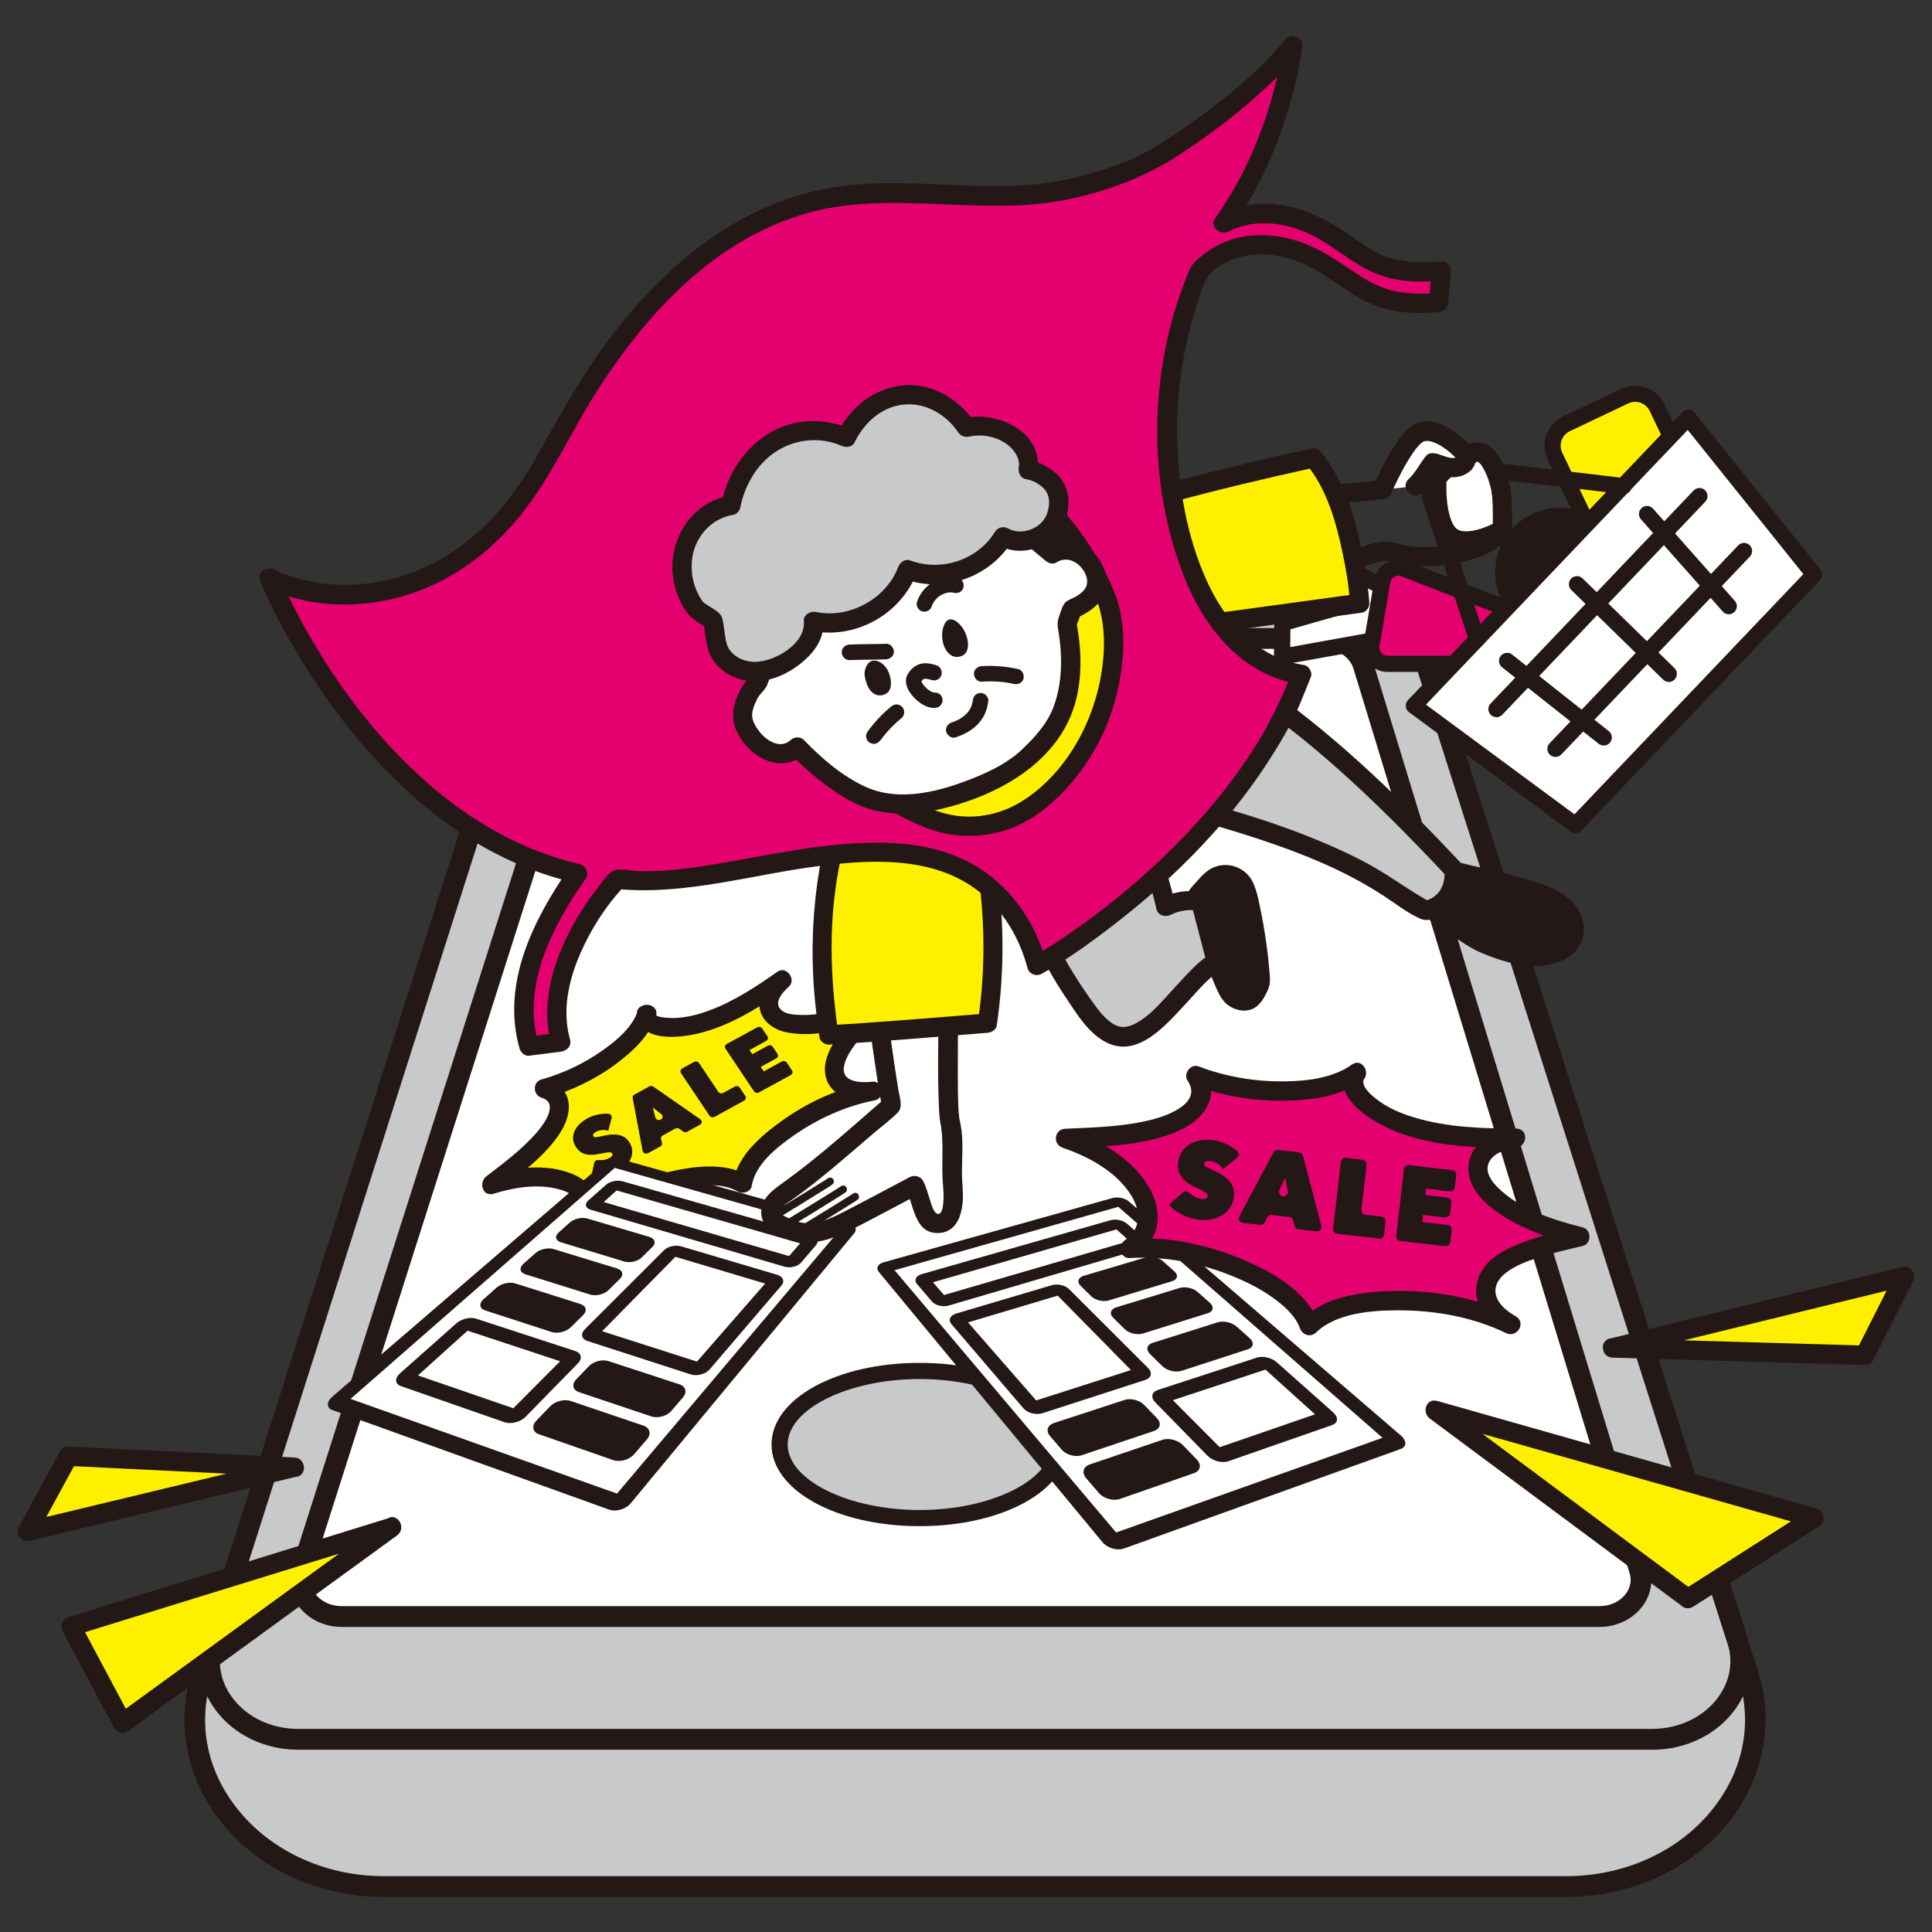 <?xml version="1.0" encoding="UTF-8"?>
<svg id="b" data-name="レイヤー 2" xmlns="http://www.w3.org/2000/svg" width="298.87" height="298.87" viewBox="0 0 298.87 298.87">
  <rect x="0" y="0" width="298.87" height="298.87" fill="#333333" stroke="none"/>
  <defs>
    <style>
      .d {
        fill: none;
      }

      .e {
        fill: #fff;
      }

      .f {
        fill: #fff000;
      }

      .g {
        fill: #e4006e;
      }

      .h {
        fill: #c8c9ca;
      }

      .i {
        fill: #231815;
      }
    </style>
  </defs>
  <g id="c" data-name="レイヤー 1">
    <g>
      <g>
        <g>
          <g>
            <path class="h" d="m242.26,291.84H59.39c-19.39,0-33.41-16.37-28.15-32.87l49.82-156.31c2.34-7.34,9.92-12.42,18.55-12.42h102.44c8.63,0,16.21,5.07,18.55,12.42l49.82,156.31c5.26,16.5-8.77,32.87-28.15,32.87Z"/>
            <path class="i" d="m242.26,293.45H59.39c-10.48,0-20.16-4.67-25.88-12.5-4.85-6.64-6.24-14.83-3.8-22.46l49.81-156.3c2.54-7.97,10.8-13.54,20.08-13.54h102.44c9.29,0,17.54,5.57,20.08,13.54l49.82,156.3c2.43,7.64,1.05,15.82-3.8,22.46-5.72,7.83-15.4,12.5-25.88,12.5ZM99.61,91.85c-7.9,0-14.9,4.65-17.02,11.3l-49.81,156.3c-2.15,6.75-.97,13.7,3.34,19.59,5.12,7,13.82,11.19,23.29,11.19h182.86c9.46,0,18.17-4.18,23.29-11.19,4.3-5.89,5.49-12.84,3.34-19.59l-49.82-156.3c-2.12-6.65-9.12-11.3-17.02-11.3h-102.44Z"/>
          </g>
          <g>
            <path class="e" d="m46.67,242.86l44.6-139.95c.78-2.45,3.31-4.14,6.18-4.14h107.24c2.9,0,5.45,1.72,6.2,4.2l42.73,139.95c1.1,3.61-1.97,7.16-6.2,7.16H52.86c-4.26,0-7.34-3.6-6.18-7.22Z"/>
            <path class="i" d="m247.43,251.68H52.86c-2.7,0-5.2-1.22-6.7-3.26-1.3-1.78-1.68-3.99-1.02-6.05h0l44.6-139.95c.99-3.1,4.16-5.26,7.71-5.26h107.24c3.6,0,6.78,2.19,7.74,5.34l42.73,139.95c.63,2.06.24,4.25-1.07,6.01-1.49,2.02-3.99,3.22-6.67,3.22Zm-199.23-8.34c-.35,1.09-.15,2.22.55,3.18.89,1.22,2.42,1.94,4.1,1.94h194.58c1.67,0,3.2-.72,4.09-1.92.7-.95.91-2.07.58-3.16l-42.73-139.95c-.55-1.8-2.47-3.06-4.67-3.06h-107.24c-2.17,0-4.09,1.24-4.65,3.02l-44.6,139.95Z"/>
          </g>
          <path class="i" d="m255.56,270.67H46.12c-5.19,0-9.99-2.33-12.83-6.22-2.43-3.34-3.12-7.46-1.88-11.31l.16-.5c.27-.84,1.17-1.31,2.02-1.04.84.27,1.31,1.18,1.04,2.02l-.16.5c-.93,2.9-.43,5.89,1.42,8.43,2.24,3.07,6.06,4.9,10.23,4.9h209.45c4.17,0,7.99-1.83,10.23-4.9,1.85-2.54,2.35-5.53,1.42-8.43l-2.96-9.18c-.27-.84.19-1.75,1.04-2.02.85-.27,1.75.19,2.02,1.04l2.96,9.18c1.24,3.84.55,7.97-1.88,11.31-2.84,3.9-7.63,6.23-12.83,6.23Z"/>
        </g>
        <g>
          <g>
            <polygon class="e" points="202.71 89.79 204.71 85.94 217.13 92.55 215.94 98.43 198.32 101.6 198.37 96.41 208.25 93.6 202.71 89.79"/>
            <path class="i" d="m198.32,102.85c-.29,0-.58-.1-.81-.3-.28-.24-.45-.6-.44-.97l.06-5.19c0-.55.38-1.04.91-1.19l7.32-2.08-3.35-2.3c-.52-.36-.69-1.05-.4-1.61l2-3.85c.15-.3.42-.52.74-.62.32-.1.66-.07.96.09l12.42,6.6c.49.26.75.81.64,1.35l-1.19,5.88c-.1.5-.5.89-1,.98l-17.63,3.17c-.07.01-.15.02-.22.02Zm1.3-5.5l-.03,2.75,15.3-2.76.84-4.13-10.49-5.57-.91,1.75,4.63,3.18c.4.27.6.75.53,1.23s-.43.87-.89,1l-8.98,2.55Z"/>
          </g>
          <g>
            <rect class="f" x="243.89" y="62.1" width="17.5" height="27.04" rx="3.75" ry="3.75" transform="translate(-8 115.76) rotate(-25.42)"/>
            <path class="i" d="m252.33,91.59c-1.87,0-3.67-1.05-4.53-2.85l-8.39-17.64c-1.18-2.49-.12-5.48,2.37-6.66h0l9.03-4.29c2.49-1.18,5.48-.12,6.66,2.37l8.39,17.64c.57,1.21.64,2.57.19,3.82s-1.36,2.27-2.57,2.84l-9.03,4.29c-.69.33-1.42.48-2.14.48Zm-9.47-24.9c-1.25.59-1.78,2.09-1.19,3.33l8.39,17.64c.59,1.25,2.09,1.78,3.33,1.19l9.03-4.29c.6-.29,1.06-.79,1.28-1.42s.19-1.31-.1-1.91l-8.39-17.64c-.29-.6-.79-1.06-1.42-1.28-.63-.22-1.31-.19-1.91.1l-9.03,4.29Z"/>
          </g>
          <g>
            <rect class="i" x="236" y="78.31" width="17.5" height="27.04" rx="8.75" ry="8.75" transform="translate(9.43 205.68) rotate(-46.38)"/>
            <path class="i" d="m248.19,105.12c-2.58,0-5.02-.98-6.89-2.76l-6.9-6.58c-3.99-3.81-4.15-10.15-.34-14.14h0c3.81-3.99,10.15-4.14,14.14-.34l6.9,6.58c1.93,1.84,3.04,4.33,3.1,7s-.91,5.21-2.76,7.14c-1.84,1.93-4.33,3.04-7,3.1-.08,0-.17,0-.25,0Zm-12.33-21.75h0c-2.85,2.99-2.74,7.75.26,10.61l6.9,6.58c1.45,1.38,3.35,2.12,5.36,2.07,2-.05,3.87-.87,5.25-2.32,1.38-1.45,2.12-3.35,2.07-5.36-.05-2-.87-3.87-2.32-5.25l-6.9-6.58c-2.99-2.85-7.75-2.74-10.61.26Z"/>
          </g>
          <g>
            <path class="g" d="m212.16,99.77l1.68-9.87c.27-1.56,1.9-2.49,3.37-1.91l31.38,12.2c1.34.52.97,2.51-.47,2.51h-33.49c-1.55,0-2.73-1.39-2.47-2.91Z"/>
            <path class="i" d="m214.63,103.94c-1.11,0-2.15-.48-2.87-1.33-.71-.85-1.02-1.96-.83-3.05h0l1.68-9.88c.19-1.12.86-2.08,1.85-2.63.99-.56,2.16-.65,3.21-.23l31.38,12.2c1.16.45,1.81,1.62,1.58,2.84-.23,1.22-1.26,2.08-2.5,2.08h-33.49Zm-1.24-3.96h0c-.06.37.04.73.28,1.02.24.29.58.44.96.44h33.49s.05-.09.05-.09l-31.41-12.2c-.35-.14-.74-.11-1.07.08-.33.19-.55.51-.62.88l-1.68,9.88Z"/>
          </g>
          <g>
            <g>
              <polygon class="e" points="280.62 88.88 243.7 127.63 218.71 109.16 261.16 64.61 280.62 88.88"/>
              <path class="i" d="m243.7,128.88c-.26,0-.52-.08-.74-.24l-24.99-18.47c-.29-.21-.47-.54-.5-.9-.03-.36.09-.71.34-.97l42.45-44.55c.25-.26.6-.4.96-.39.36.02.7.19.92.47l19.47,24.27c.39.49.36,1.19-.07,1.64l-36.93,38.75c-.24.26-.57.39-.91.39Zm-23.11-19.88l22.97,16.97,35.41-37.16-17.89-22.3-40.49,42.49Z"/>
            </g>
            <g>
              <line class="f" x1="231.49" y1="109.69" x2="262.88" y2="76.74"/>
              <path class="i" d="m231.49,110.94c-.31,0-.62-.11-.86-.34-.5-.48-.52-1.27-.04-1.77l31.4-32.95c.48-.5,1.27-.52,1.77-.04.5.48.52,1.27.04,1.77l-31.4,32.95c-.25.26-.58.39-.91.39Z"/>
            </g>
            <g>
              <line class="f" x1="240.62" y1="115.84" x2="269.79" y2="85.23"/>
              <path class="i" d="m240.62,117.09c-.31,0-.62-.11-.86-.34-.5-.48-.52-1.27-.04-1.77l29.17-30.61c.48-.5,1.27-.52,1.77-.04.5.48.52,1.27.04,1.77l-29.17,30.61c-.25.26-.58.39-.91.39Z"/>
            </g>
            <g>
              <line class="f" x1="254.79" y1="79.52" x2="267.44" y2="93.77"/>
              <path class="i" d="m267.44,95.02c-.35,0-.69-.14-.94-.42l-12.65-14.26c-.46-.52-.41-1.31.11-1.76.52-.46,1.31-.41,1.76.11l12.65,14.26c.46.52.41,1.31-.11,1.76-.24.21-.53.32-.83.32Z"/>
            </g>
            <g>
              <line class="f" x1="233.14" y1="102.24" x2="248.09" y2="114.08"/>
              <path class="i" d="m248.09,115.33c-.27,0-.55-.09-.78-.27l-14.95-11.84c-.54-.43-.63-1.22-.2-1.76.43-.54,1.22-.63,1.76-.2l14.95,11.84c.54.43.63,1.22.2,1.76-.25.31-.61.47-.98.47Z"/>
            </g>
            <g>
              <line class="f" x1="243.93" y1="90.37" x2="258.15" y2="104.24"/>
              <path class="i" d="m258.15,105.49c-.32,0-.63-.12-.87-.35l-14.21-13.87c-.49-.48-.5-1.27-.02-1.77.48-.49,1.27-.5,1.77-.02l14.21,13.87c.49.48.5,1.27.02,1.77-.25.25-.57.38-.89.38Z"/>
            </g>
          </g>
          <g>
            <line class="f" x1="228.5" y1="98.88" x2="221.15" y2="76.76"/>
            <path class="i" d="m228.5,100.13c-.52,0-1.01-.33-1.19-.86l-7.35-22.12c-.22-.66.14-1.36.79-1.58.65-.22,1.36.14,1.58.79l7.35,22.12c.22.66-.14,1.36-.79,1.58-.13.04-.26.06-.39.06Z"/>
          </g>
          <g>
            <line class="f" x1="251.17" y1="75.19" x2="232.61" y2="72.99"/>
            <path class="i" d="m251.17,76.44s-.1,0-.15,0l-18.56-2.2c-.69-.08-1.18-.7-1.09-1.39.08-.69.7-1.17,1.39-1.09l18.56,2.2c.69.08,1.18.7,1.09,1.39-.07.64-.61,1.1-1.24,1.1Z"/>
          </g>
        </g>
        <g>
          <ellipse class="h" cx="142.26" cy="223.45" rx="21.66" ry="11.38"/>
          <path class="i" d="m142.26,236.09c-12.85,0-22.91-5.55-22.91-12.63s10.06-12.63,22.91-12.63,22.91,5.55,22.91,12.63-10.06,12.63-22.91,12.63Zm0-22.76c-11.06,0-20.41,4.64-20.41,10.13s9.35,10.13,20.41,10.13,20.41-4.64,20.41-10.13-9.35-10.13-20.41-10.13Z"/>
        </g>
        <g>
          <g>
            <path class="f" d="m99.99,156.92c.12,2.32,4.81,2.53,9.17,1.11,4.36-1.42,8.3-3.97,11.84-6.47-3.25,2.89-2.49,5.91.85,6.66,3.35.75,8.52-.37,13.19-2.25-2.58,2.87-5.24,5.86-5.87,8.52-.63,2.66,1.45,4.87,5.79,4.29-9.13,1.71-19.31,8.93-20.08,14.25-4.71-2.81-17.06.07-23.91,5.58,1.96-5.47-5.85-8.28-15.01-5.4,3.47-2.66,7.03-5.42,9.08-8.25,2.05-2.83,2.19-5.78-.88-6.61,7.26-1.97,14.51-7.25,15.88-11.57"/>
            <path class="i" d="m98.52,156.92c.48,4.43,6.74,3.65,9.75,2.89,4.93-1.24,9.36-4.09,13.47-6.98l-1.78-2.3c-1.54,1.43-2.92,3.47-2.4,5.68.45,1.91,2.21,3.08,4.04,3.47,4.56.96,9.63-.61,13.84-2.28l-1.43-2.45c-1.6,1.78-3.22,3.56-4.54,5.56-.98,1.48-1.94,3.28-1.86,5.11.16,3.81,4.15,5.02,7.36,4.65l-.39-2.88c-4.94.96-9.73,3.16-13.79,6.11-3.01,2.18-6.67,5.27-7.32,9.17.72-.29,1.44-.58,2.15-.88-3.56-2.04-8.34-1.38-12.14-.51-4.88,1.12-9.62,3.2-13.55,6.32.82.48,1.63.95,2.45,1.43,1.12-3.33-.76-6.17-3.84-7.43-4.06-1.67-8.9-1.02-12.97.23l1.13,2.68c3.52-2.7,7.45-5.44,9.91-9.21.94-1.44,1.63-3.24,1.3-4.99s-1.71-2.83-3.35-3.33v2.83c3.86-1.07,7.57-2.86,10.78-5.26,2.54-1.9,5.08-4.25,6.13-7.33.6-1.79-2.23-2.56-2.83-.78-.85,2.51-3.26,4.51-5.34,5.99-2.89,2.05-6.11,3.6-9.52,4.55-1.42.39-1.37,2.41,0,2.83,2.75.84.37,4.09-.75,5.38-2.27,2.6-5.08,4.7-7.8,6.79-1.21.93-.6,3.21,1.13,2.68,3.3-1.01,7.03-1.62,10.41-.6,2.07.63,3.54,1.97,2.79,4.19-.52,1.54,1.42,2.25,2.45,1.43,3.44-2.73,7.72-4.48,11.96-5.5,3.06-.73,7.27-1.52,10.17.14.75.43,2,.08,2.15-.88.55-3.34,3.9-5.98,6.5-7.79,3.77-2.62,8.04-4.56,12.56-5.44,1.6-.31,1.26-3.07-.39-2.88s-4.7.17-4.42-2.21c.16-1.36,1.1-2.67,1.88-3.75,1.1-1.54,2.4-2.94,3.66-4.35.88-.98.04-3.04-1.43-2.45-3.34,1.33-6.99,2.49-10.62,2.44-1.06-.02-2.75-.06-3.43-1.06-.8-1.17.67-2.62,1.44-3.33,1.2-1.11-.4-3.27-1.78-2.3-3.3,2.32-6.75,4.6-10.56,6-1.76.65-3.6,1.12-5.48,1.16-.44,0-2.7-.04-2.76-.54-.2-1.86-3.14-1.88-2.93,0h0Z"/>
          </g>
          <g>
            <path class="i" d="m95.7,181.19c-.33.18-.68.34-1.04.46-.36.12-.72.22-1.09.28-.37.06-.73.1-1.09.11-.36,0-.7-.01-1.02-.07l.47-2.11c.06-.26.31-.43.6-.41.19.02.4.02.63,0,.42-.03.8-.14,1.15-.33.16-.09.28-.19.38-.31.1-.12.1-.25,0-.38-.05-.07-.11-.12-.18-.14-.08-.03-.19-.04-.33-.03-.14,0-.33.03-.57.07-.23.04-.52.1-.87.17-.34.07-.67.12-1.01.14-.34.02-.66,0-.97-.05-.31-.06-.61-.18-.88-.35s-.52-.42-.75-.76c-.31-.47-.47-.92-.48-1.36,0-.44.09-.86.28-1.25.19-.39.46-.74.81-1.06.35-.32.73-.59,1.13-.81.55-.3,1.16-.51,1.86-.63.46-.08.92-.11,1.37-.08.35.02.6.32.52.64l-.52,1.99c-.33-.11-.67-.14-1.01-.1-.35.04-.63.12-.84.24-.2.11-.35.23-.44.35-.09.12-.09.24-.01.36.08.11.2.16.36.15.17-.01.42-.06.77-.13.35-.08.73-.15,1.13-.22.4-.07.8-.08,1.2-.06.4.03.77.12,1.13.29.35.16.66.44.92.83.3.45.47.9.49,1.34.02.44-.05.86-.22,1.26-.17.4-.43.76-.76,1.1-.33.33-.71.61-1.13.84Z"/>
            <path class="i" d="m98.14,169.33l2.29-1.26c.2-.11.45-.1.64.03l7.26,5.04c.32.22.29.66-.05.85l-1.97,1.08c-.21.11-.47.1-.65-.04l-.55-.4c-.19-.14-.45-.15-.65-.04l-1.94,1.06c-.21.11-.31.34-.26.55l.15.6c.05.22-.05.44-.26.55l-1.88,1.03c-.34.19-.79,0-.86-.35l-1.54-8.18c-.04-.21.07-.42.27-.53Zm2.85,2l.39,1.53c.09.34.52.51.85.33h0c.33-.18.37-.6.08-.83l-1.31-1.02Z"/>
            <path class="i" d="m105.53,165.28l1.83-1c.27-.15.62-.07.78.17l2.97,4.44c.16.24.51.32.78.17l1.77-.97c.27-.15.62-.07.78.17l.86,1.29c.16.24.08.56-.19.71l-4.57,2.51c-.27.15-.62.07-.78-.17l-4.42-6.6c-.16-.24-.08-.56.19-.71Z"/>
            <path class="i" d="m112.41,161.51l4.72-2.58c.27-.15.62-.07.78.17l.81,1.21c.16.24.08.56-.19.71l-2.59,1.42.43.64,2.4-1.31c.27-.15.62-.07.78.17l.72,1.08c.16.24.08.56-.19.71l-2.4,1.31.47.7,2.78-1.53c.27-.15.62-.07.78.17l.81,1.21c.16.24.08.56-.19.71l-4.91,2.69c-.27.15-.62.07-.78-.17l-4.42-6.6c-.16-.24-.08-.56.19-.71Z"/>
          </g>
        </g>
        <g>
          <g>
            <path class="e" d="m52.55,217.16l42.61,15.24c.36.13.86-.02,1.11-.33l34.82-41.64c.16-.19.05-.41-.25-.49l-35.52-10.01c-.27-.08-.64,0-.83.17l-41.95,36.39c-.31.27-.3.57.02.68Z"/>
            <path class="i" d="m51.39,216.07l42.13-36.25c.58-.5,1.7-.73,2.5-.5l35.4,9.94c.88.25,1.22.91.75,1.48l-34.59,41.8c-.77.93-2.28,1.38-3.36.99l-42.78-15.39c-.95-.34-.96-1.27-.04-2.07Zm78.33-25.6l-34.62-9.8-40.87,35.73,41.22,14.65,34.28-40.58Z"/>
          </g>
          <g>
            <path class="e" d="m92.14,186.47l29.83,8.73c.3.09.69,0,.86-.21l2.33-2.7c.17-.19.06-.42-.23-.51l-29.33-8.41c-.27-.08-.65,0-.85.18l-2.74,2.44c-.2.18-.15.4.13.48Z"/>
            <path class="i" d="m91.01,185.7l2.75-2.43c.59-.53,1.74-.76,2.55-.53l29.23,8.35c.89.25,1.2.93.7,1.52l-2.32,2.71c-.52.61-1.69.89-2.6.62l-29.94-8.8c-.83-.24-1-.89-.38-1.44Zm32.77,6.64l-28.39-8.18-2,1.79,28.67,8.36,1.72-1.97Z"/>
          </g>
          <g>
            <path class="e" d="m91.75,206.59l15.89,5.12c.33.11.76,0,.98-.26l11.18-12.94c.18-.21.08-.45-.22-.55l-14.91-4.44c-.29-.09-.69,0-.89.2l-12.17,12.25c-.23.23-.17.5.14.6Z"/>
            <path class="i" d="m90.48,205.62l12.23-12.21c.6-.6,1.79-.87,2.66-.61l14.85,4.4c.91.27,1.22,1,.68,1.64l-11.11,12.99c-.64.74-1.96,1.1-2.95.78l-15.95-5.16c-.94-.3-1.12-1.12-.42-1.82Zm27.87-7.06l-13.87-4.14-11.33,11.51,14.67,4.7,10.53-12.06Z"/>
          </g>
          <g>
            <path class="i" d="m87.58,191.47l9.73,2.94c.29.09.7,0,.9-.21l1.67-1.63c.2-.2.13-.43-.16-.51l-9.62-2.86c-.28-.08-.68,0-.89.19l-1.76,1.57c-.22.19-.16.42.12.51Z"/>
            <path class="i" d="m86.43,190.65l1.76-1.57c.64-.57,1.84-.82,2.68-.58l9.58,2.84c.86.26,1.08.94.48,1.54l-1.66,1.64c-.62.61-1.85.89-2.73.62l-9.76-2.96c-.85-.26-1.01-.95-.35-1.53Zm12.02,1.96l-8.61-2.57-.97.87,8.64,2.6.93-.9Z"/>
          </g>
          <g>
            <path class="i" d="m82.12,196.38l9.96,3.1c.3.09.72,0,.94-.22l1.78-1.74c.22-.21.15-.45-.15-.54l-9.84-3.02c-.29-.09-.7,0-.93.21l-1.87,1.67c-.23.21-.18.45.11.54Z"/>
            <path class="i" d="m80.96,195.51l1.88-1.67c.68-.6,1.93-.88,2.79-.62l9.81,3c.89.27,1.09,1,.45,1.63l-1.77,1.74c-.66.65-1.94.95-2.84.67l-10-3.13c-.87-.27-1.01-1.01-.31-1.63Zm12.37,2.06l-8.81-2.72-1.03.93,8.85,2.74.99-.96Z"/>
          </g>
          <g>
            <path class="i" d="m75.97,201.9l10.22,3.3c.31.1.75,0,.98-.24l1.91-1.86c.23-.22.17-.48-.13-.58l-10.1-3.2c-.29-.09-.73,0-.97.22l-2,1.79c-.25.22-.21.48.09.58Z"/>
            <path class="i" d="m74.8,200.98l2.01-1.78c.73-.65,2.03-.94,2.91-.66l10.06,3.18c.91.29,1.1,1.07.41,1.74l-1.9,1.87c-.71.7-2.04,1.02-2.97.72l-10.26-3.33c-.9-.29-1.01-1.07-.26-1.74Zm12.75,2.18l-9.04-2.88-1.1.99,9.08,2.91,1.06-1.03Z"/>
          </g>
          <g>
            <path class="i" d="m90.46,214.41l11.14,3.72c.34.11.79-.01,1.02-.28l1.85-2.14c.22-.26.14-.55-.2-.66l-10.99-3.61c-.32-.11-.77,0-1.01.26l-1.96,2.05c-.24.25-.18.55.15.66Z"/>
            <path class="i" d="m89.14,213.37l1.97-2.04c.71-.74,2.07-1.08,3.02-.77l10.95,3.58c.99.32,1.26,1.21.6,1.99l-1.84,2.14c-.69.8-2.08,1.18-3.09.84l-11.18-3.75c-.98-.33-1.17-1.22-.43-1.98Zm13.71,2.43l-9.84-3.25-1.08,1.14,9.89,3.29,1.03-1.18Z"/>
          </g>
          <g>
            <path class="i" d="m84.32,220.86l11.45,3.97c.34.12.83-.02,1.07-.3l1.99-2.29c.24-.28.16-.59-.18-.71l-11.3-3.84c-.33-.11-.8.01-1.05.28l-2.11,2.2c-.26.27-.2.59.13.7Z"/>
            <path class="i" d="m82.99,219.74l2.12-2.19c.76-.79,2.18-1.16,3.16-.83l11.25,3.81c1.02.34,1.27,1.3.56,2.13l-1.98,2.3c-.74.86-2.19,1.27-3.24.91l-11.49-4c-1-.35-1.17-1.31-.38-2.12Zm14.16,2.57l-10.12-3.46-1.16,1.22,10.17,3.5,1.11-1.26Z"/>
          </g>
          <g>
            <path class="e" d="m63.07,213.5l15.98,5.54c.33.11.81-.01,1.08-.28l8.13-8.24c.24-.24.18-.53-.14-.63l-15.4-5.06c-.3-.1-.76,0-1.01.24l-8.69,7.78c-.28.25-.26.55.05.66Z"/>
            <path class="i" d="m61.88,212.45l8.73-7.75c.78-.69,2.14-1.01,3.04-.71l15.34,5.01c.95.31,1.14,1.16.42,1.89l-8.09,8.27c-.8.81-2.26,1.2-3.25.86l-16.04-5.59c-.94-.33-1-1.22-.15-1.98Zm24.77-1.87l-14.32-4.73-7.67,6.92,14.75,5.08,7.24-7.27Z"/>
          </g>
        </g>
        <g>
          <path class="i" d="m220.41,140.13c3.87,1.95,6.02,4.81,10.36,6.31,3.14,1.09,6.74,2.17,9.84.98,4.85-1.86,3.15-6.81-.9-8.57-3.93-1.7-11.02-3.12-15.45-4.23l-3.86,5.5Z"/>
          <path class="i" d="m219.66,141.42c3.43,1.77,6.16,4.61,9.75,6.09,3.79,1.56,8.45,2.84,12.36,1.03,2.92-1.35,4.06-4.47,2.63-7.36-1.47-2.96-4.71-4.08-7.66-4.98-3.97-1.21-8.04-2.03-12.07-3.02-.69-.17-1.3.13-1.69.69-1.29,1.83-2.58,3.67-3.86,5.5-1.11,1.58,1.48,3.07,2.58,1.51,1.29-1.83,2.58-3.67,3.86-5.5l-1.69.69c3.04.75,6.1,1.41,9.13,2.2,1.53.4,3.05.83,4.54,1.34,1.12.39,2.27.8,3.15,1.62,1.45,1.34,2.03,3.38.04,4.48-3.03,1.7-7.27.25-10.23-.96-3.44-1.41-6.06-4.22-9.35-5.92-1.71-.88-3.22,1.7-1.51,2.58Z"/>
        </g>
        <g>
          <path class="e" d="m222.98,80.68c.38,1.13.96,2.09,1.81,2.55,2.2,1.21,5.71-.25,7.68-1.3-.12-2.08.05-4.16-.28-6.24-.23-1.42-1.89-7.21-4.62-5.46-1.53.98-5.26,2.39-5.31,4.44-.03,1.47.05,4.01.72,6Z"/>
          <path class="i" d="m221.54,81.07c.4,1.14.94,2.26,1.9,3.03s2.17,1.08,3.38,1.08c2.24-.01,4.45-.93,6.4-1.96.44-.23.77-.79.74-1.29-.13-2.54.11-5.14-.56-7.62-.44-1.63-1.1-3.34-2.24-4.62-.64-.71-1.49-1.21-2.46-1.27s-1.73.45-2.54.9c-1.74.96-3.82,1.85-4.89,3.62-.65,1.07-.55,2.35-.49,3.55.08,1.55.27,3.12.75,4.59.25.77,1.04,1.27,1.84,1.04.75-.21,1.29-1.07,1.04-1.84-.34-1.04-.52-2.11-.6-3.2-.04-.48-.06-.96-.06-1.43,0-.22,0-.44,0-.67,0-.1,0-.2,0-.3,0-.38-.04.18,0-.02.07-.31-.07.06.1-.21.02-.03.18-.26.07-.12s.08-.08.11-.11c.14-.14.28-.27.42-.4.22-.19.09-.09.38-.28.7-.48,1.46-.88,2.21-1.29.32-.17.65-.34.97-.53.13-.08.29-.15.41-.25.06-.05.26-.1-.03,0,.09-.03.17-.05.26-.07.2-.06-.3.04-.09.02.04,0,.11.02.15,0-.11.05-.31-.04-.11,0,.24.06-.04-.02-.08-.04.12.07.38.25.13.05.13.11.24.23.36.35.24.24-.05-.12.14.17.09.14.19.28.27.43.19.32.36.66.51,1,.02.05.11.27,0,0,.03.08.07.16.1.24.05.14.11.28.16.42.11.32.21.64.3.96.62,2.24.36,4.63.48,6.93l.74-1.29c-1.33.7-2.86,1.37-4.33,1.52-.7.07-1.36.04-1.84-.22-.52-.28-.89-.99-1.12-1.66-.27-.76-1.02-1.27-1.84-1.04-.74.2-1.31,1.07-1.04,1.84Z"/>
        </g>
        <g>
          <path class="e" d="m213.82,75.76c1.33-2.85,2.15-4.61,3.96-7.11.66-.92,1.48-1.83,2.63-1.94.58-.06,1.19.1,1.79.26,1.29.36,3.15,1.95,4.19,2.92.51.47.63,1.25.24,1.71-.35.4-.81.64-1.46.74-1.05.16-2.39-.57-3.49-.75-.91,1.09-1.66,2.66-2.71,3.61"/>
          <path class="i" d="m215.11,76.51c.82-1.76,1.64-3.52,2.66-5.18.5-.81,1.02-1.67,1.66-2.37.52-.58.92-.87,1.69-.72,1.46.29,2.93,1.42,4.09,2.6.06.12.1.15.11.09,0-.01,0-.03,0-.04.06.19.07.22.02.11.01-.12.04-.23.08-.34.04.08-.49.2-.64.2-.86,0-1.84-.55-2.73-.72-.49-.09-1.11-.04-1.45.38-.94,1.16-1.61,2.58-2.71,3.61-1.4,1.32.71,3.43,2.11,2.11,1.11-1.05,1.76-2.44,2.71-3.61l-1.45.38c1,.19,1.93.63,2.95.77,1.15.16,2.32-.14,3.2-.9.96-.83,1.17-2.2.58-3.32-.43-.79-1.26-1.4-1.95-1.96-1.58-1.28-3.41-2.51-5.54-2.42-2.35.11-3.72,2.16-4.89,3.94s-2.16,3.85-3.1,5.85c-.34.73-.21,1.61.54,2.05.65.38,1.7.2,2.05-.54h0Z"/>
        </g>
        <path class="i" d="m189.1,79.6c1.19-.27,1.79-.29,3.11-.44,1.84-.2,3.68-.37,5.52-.54,4.02-.36,8.05-.68,12.08-1.02,1.34-.11,2.68-.21,4.02-.36.81-.09,1.49-.62,1.49-1.49,0-.74-.69-1.58-1.49-1.49-7.06.78-14.17,1.11-21.23,1.87-1.42.15-2.89.26-4.29.58-1.88.43-1.08,3.31.79,2.88h0Z"/>
        <path class="i" d="m205,89.68c1.7-.56,3.4-1.13,5.11-1.69,1.51-.5,3.32-1.47,4.93-1.15,1.07.21,2.06.55,3.16.67,1.03.11,2.07.12,3.1.07,4.12-.21,9.48-1.2,12.24-4.6,1.2-1.48-.9-3.61-2.11-2.11-2.46,3.04-7.52,3.74-11.18,3.75-.83,0-1.67-.02-2.49-.17-1.31-.24-2.53-.8-3.89-.67-1.62.15-3.22.88-4.75,1.39l-4.9,1.62c-1.82.6-1.04,3.49.79,2.88h0Z"/>
        <g>
          <path class="e" d="m147.43,183.61c-.03-.3-.07-.6-.09-.9-.25-3.13.46-6.29-.39-9.38-.6-2.21.04-30.9.03-30.9,0,0-13.27.74-13.27.74,1.24,6.9,2.96,20.94,4.2,27.84,0,0-11.07,9.6-15.98,13.21-.72.53-3.58,2.12-2.38,4.33.45.84,3.64,2.16,5.19,2.2,1.57.04,3.52-.52,4.94-1.17,1.63-.75,11.83-6.18,11.83-6.18.88,1.51,1.27,6.08,3.68,5.85,2.58-.25,2.42-3.87,2.23-5.63Z"/>
          <path class="i" d="m148.92,183.61c-.31-2.89.17-5.78-.17-8.66-.09-.76-.24-1.49-.41-2.23.14.6-.02-.35-.04-.57-.14-2.3-.12-4.61-.13-6.91,0-6.1.09-12.19.2-18.29.03-1.5.1-3.01.09-4.52,0-.77-.68-1.54-1.49-1.49-4.42.25-8.85.5-13.27.74-1.03.06-1.62.9-1.44,1.89,1.65,9.24,2.55,18.6,4.2,27.84l.38-1.45c-5.1,4.42-10.19,9.04-15.68,12.98-1.59,1.14-3.43,2.42-3.41,4.61.03,2.43,2.4,3.47,4.37,4.16,4.09,1.42,7.87-.58,11.43-2.43,2.91-1.51,5.8-3.05,8.69-4.59l-2.05-.54c1.17,2.14,1.25,6.48,4.68,6.59,3.81.12,4.31-4.29,4.02-7.13-.2-1.89-3.19-1.92-2.99,0,.07.68.3,4.63-.95,4.14-.58-.23-.92-1.61-1.11-2.18-.32-.99-.57-2.02-1.07-2.93-.4-.73-1.35-.91-2.05-.54-3.42,1.81-6.82,3.63-10.26,5.4-2.16,1.11-4.57,2.22-7.02,1.49-.68-.2-1.34-.46-1.97-.8-.44-.24-.79-.36-.76-.69.09-.9,1.22-1.48,1.89-1.96,4.42-3.14,8.53-6.81,12.66-10.33,1.19-1.01,2.51-1.98,3.61-3.1.86-.87.31-2.28.13-3.36-.24-1.45-.46-2.91-.68-4.37-1.07-7.2-1.92-14.45-3.2-21.62l-1.44,1.89c4.42-.25,8.85-.5,13.27-.74l-1.49-1.49c.05,9.7-.63,19.42-.2,29.12.03.73.08,1.46.22,2.18.62,3.29.07,6.57.43,9.88.2,1.89,3.19,1.91,2.99,0Z"/>
        </g>
        <g>
          <path class="i" d="m187.65,147.78s2.25,5.74,2.98,6.34,1.78.98,2.62.53c.41-.22.7-.6.93-1.01.92-1.64.87-1.38.72-3.25-.3-3.84-.91-7.65-1.8-11.39-.24-1-.53-2.04-1.23-2.79-1.12-1.18-3.22-1.23-4.39-.09l-2.25,2.37,2.43,9.29Z"/>
          <path class="i" d="m186.21,148.18c.46,1.17.94,2.33,1.44,3.48.57,1.32,1.12,2.97,2.33,3.84,1.14.82,2.73,1.16,4.01.45,1.02-.56,1.65-1.72,2.12-2.75s.35-1.94.26-2.98c-.13-1.63-.32-3.26-.56-4.88s-.49-3.09-.81-4.62c-.3-1.42-.56-2.9-1.18-4.22-1.13-2.39-4.06-3.4-6.42-2.16-1.19.63-2.14,1.9-3.04,2.88s-.56,1.78-.28,2.86c.7,2.7,1.41,5.4,2.11,8.09.49,1.86,3.37,1.07,2.88-.79-.81-3.1-1.62-6.19-2.43-9.29l-.38,1.45c.44-.46.87-.92,1.31-1.38.37-.39.76-.96,1.26-1.21,1-.5,1.96.08,2.38,1.01.63,1.4.82,3.11,1.11,4.61.34,1.76.62,3.53.82,5.31.09.84.17,1.68.24,2.51.02.31.06.61.07.92,0,.12.02.24.01.37,0,.26.1-.29,0,.1-.05.19-.37.76-.6,1.12-.42.67-.51.36-1.15.19-.14-.04-.19-.19-.02.05-.08-.11-.15-.23-.22-.34-.22-.37-.4-.75-.59-1.14-.68-1.41-1.25-2.81-1.82-4.27-.29-.75-1-1.27-1.84-1.04-.72.2-1.34,1.08-1.04,1.84Z"/>
        </g>
        <g>
          <path class="h" d="m161.11,144.59c2.01,4.31,4.49,8.41,7.37,12.2,1.45,1.9,3.43,3.91,5.8,3.62,1-.12,1.89-.65,2.75-1.17,2.85-1.71,8.26-8.8,11.11-10.51l-2.43-9.29c-1.81-.36-3.75-.08-5.38.78-1.19-5.25-3.02-10.35-5.44-15.15"/>
          <path class="i" d="m159.82,145.35c1.47,3.11,3.15,6.11,5.06,8.97,1.65,2.47,3.48,5.5,6.21,6.91,5.04,2.6,9.48-2.92,12.55-6.18,1.61-1.72,3.23-3.77,5.25-5.02.57-.35.86-1.03.69-1.69-.81-3.1-1.62-6.19-2.43-9.29-.12-.47-.55-.96-1.04-1.04-2.29-.4-4.45-.1-6.53.93l2.2.89c-1.23-5.38-3.12-10.57-5.59-15.5-.86-1.72-3.44-.21-2.58,1.51,2.36,4.7,4.12,9.66,5.29,14.79.23,1,1.37,1.3,2.2.89,1.31-.65,2.78-.89,4.23-.63l-1.04-1.04c.81,3.1,1.62,6.19,2.43,9.29l.69-1.69c-2.13,1.32-3.85,3.35-5.55,5.16s-3.38,3.97-5.49,5.3c-1.52.96-2.86,1.42-4.43.32-1.42-1-2.45-2.55-3.44-3.95-2.34-3.29-4.36-6.79-6.08-10.44-.82-1.74-3.4-.22-2.58,1.51h0Z"/>
        </g>
        <g>
          <path class="h" d="m224.94,134.56c-11.12-11.86-24.05-24.28-38.2-32.28l-11.84,20.55c12.08,2.82,28.04,7.08,38.58,13.62,2.36,1.46,4.62,3.1,7.06,4.42h0c2.79-.49,4.73-3.05,4.45-5.87l-.04-.43Z"/>
          <path class="i" d="m225.99,133.5c-8.99-9.58-18.45-18.83-29.15-26.51-3.01-2.16-6.13-4.18-9.35-6.01-.7-.4-1.64-.17-2.05.54-3.45,5.98-6.9,11.97-10.35,17.95-.5.86-1,1.73-1.49,2.59-.47.81-.06,1.97.89,2.2,7.86,1.84,15.7,3.88,23.31,6.59,3.79,1.35,7.52,2.87,11.09,4.72,1.77.92,3.48,1.93,5.16,3.01,1.84,1.19,3.7,2.7,5.72,3.56,1.71.73,4.05-.91,5.1-2.18,1.28-1.55,1.75-3.43,1.56-5.41-.19-1.9-3.18-1.92-2.99,0,.23,2.33-.84,4.43-3.31,4.86l1.15.15c-3.05-1.66-5.83-3.76-8.85-5.48-2.68-1.52-5.48-2.81-8.32-3.99-6.06-2.53-12.35-4.48-18.68-6.18-3.37-.91-6.76-1.74-10.16-2.54l.89,2.2c3.45-5.98,6.9-11.97,10.35-17.95.5-.86,1-1.73,1.49-2.59l-2.05.54c14.46,8.22,26.59,20,37.9,32.05,1.32,1.41,3.43-.71,2.11-2.11Z"/>
        </g>
        <g>
          <path class="f" d="m152.45,132.75c1.43,8.32,1.55,17.16.3,25.51,0,0-18.24,1.46-24.54,1.83-1.99-13.89-1.14-22.99,2.08-34.19,9.16-31.93,38.93-45.9,38.93-45.9,7.41-3.42,33.98-9.18,33.98-9.18,6.12,7.32,7.14,22.48,7.14,22.48l-30.68,4.2,5.32,11.32c-1.4,6.03-4.17,11.65-8.11,16.43,0,0-6.55,6.67-10.58,9.05l-13.85-1.56Z"/>
          <path class="i" d="m151.01,133.15c1.38,8.14,1.5,16.55.3,24.72l1.44-1.1c-8.17.66-16.35,1.35-24.54,1.83l1.44,1.1c-.96-6.79-1.37-13.69-.61-20.52.69-6.17,2.24-12.37,4.45-18.18,3.76-9.9,9.99-18.73,17.59-26.06,4.9-4.72,10.37-8.9,16.29-12.26.95-.54,1.91-1.08,2.91-1.52.21-.09.33-.14.69-.28.4-.16.81-.31,1.22-.45.88-.31,1.76-.6,2.65-.88,2.06-.65,4.14-1.24,6.23-1.81,7.31-1.99,14.69-3.74,22.09-5.36.15-.03.29-.06.44-.1l-1.45-.38c3.08,3.75,4.51,8.8,5.5,13.45.58,2.7,1.01,5.26,1.19,7.97l1.1-1.44c-8.96,1.22-17.91,2.45-26.87,3.67-1.27.17-2.54.35-3.81.52-1.04.14-1.25,1.44-.89,2.2,1.77,3.77,3.55,7.54,5.32,11.32l-.15-1.15c-1.16,4.91-3.21,9.54-6.12,13.67-1.59,2.26-3.55,4.07-5.58,5.92-1.34,1.22-2.71,2.43-4.15,3.53-.2.15-1.96,1.18-1.96,1.35,0-.24.98,0,.14-.14-2.32-.37-4.7-.53-7.04-.79-2.13-.24-4.25-.48-6.38-.72-.81-.09-1.49.75-1.49,1.49,0,.88.7,1.41,1.49,1.49,3.13.35,6.26.7,9.39,1.06,1.41.16,2.85.42,4.27.48.82.03,1.48-.5,2.13-.96,1.16-.81,2.27-1.7,3.35-2.61,1.86-1.57,3.64-3.23,5.38-4.94,1.63-1.6,2.96-3.46,4.18-5.39,1.97-3.13,3.52-6.55,4.59-10.1.36-1.18,1.02-2.64.48-3.82-.21-.46-.43-.91-.65-1.37-1.54-3.28-3.08-6.56-4.63-9.83l-.89,2.2c8.96-1.22,17.91-2.45,26.87-3.67,1.27-.17,2.54-.35,3.81-.52.6-.08,1.14-.85,1.1-1.44-.21-3.03-.71-6.06-1.36-9.02-1.12-5.13-2.84-10.41-6.22-14.52-.34-.42-.97-.49-1.45-.38-6.55,1.42-13.08,2.97-19.57,4.66-5.54,1.45-11.38,2.77-16.45,5.53-5.72,3.12-11.05,7.06-15.87,11.42-7.85,7.11-14.45,15.73-18.75,25.44-5.33,12.02-7.36,25.24-6.09,38.3.19,1.92.43,3.83.7,5.74.09.61.85,1.13,1.44,1.1,8.19-.48,16.36-1.18,24.54-1.83.59-.05,1.34-.43,1.44-1.1,1.28-8.74,1.17-17.59-.3-26.31-.32-1.89-3.2-1.09-2.88.79Z"/>
        </g>
        <path class="i" d="m131.87,184.71c.21-.17.04-.03-.02,0-.08.05-.15.1-.23.15-.24.16-.48.31-.73.46-.71.45-1.43.89-2.14,1.33-1.52.94-3.04,1.87-4.56,2.8-.34.21-.69.42-1.03.63-.66.4-.06,1.43.6,1.03,2.54-1.55,5.08-3.1,7.6-4.68.45-.29.93-.56,1.35-.89.26-.2.21-.63,0-.85-.25-.25-.59-.2-.85,0h0Z"/>
        <path class="i" d="m130,183.58c.21-.17.04-.03-.02,0-.08.05-.15.1-.23.15-.24.16-.48.31-.73.46-.71.45-1.43.89-2.14,1.33-1.52.94-3.04,1.87-4.56,2.8-.34.21-.69.42-1.03.63-.66.4-.06,1.43.6,1.03,2.54-1.55,5.08-3.1,7.6-4.68.45-.29.93-.56,1.35-.89.26-.2.21-.63,0-.85-.25-.25-.59-.2-.85,0h0Z"/>
        <path class="i" d="m127.98,182.35c.21-.17.04-.03-.02,0-.08.05-.15.1-.23.15-.24.16-.48.31-.73.46-.71.45-1.43.89-2.14,1.33-1.52.94-3.04,1.87-4.56,2.8-.34.21-.69.42-1.03.63-.66.4-.06,1.43.6,1.03,2.54-1.55,5.08-3.1,7.6-4.68.45-.29.93-.56,1.35-.89.26-.2.21-.63,0-.85-.25-.25-.59-.2-.85,0h0Z"/>
        <g>
          <path class="d" d="m127.32,132.46c8.5-2.04,17.93.05,24.7,5.48"/>
          <path class="d" d="m130.66,121.01c3.82,1.19,7.64,2.38,11.46,3.57,2.34.73,4.68,1.46,7.09,1.91,5.34,1,11.02.59,15.98-1.58"/>
        </g>
        <g>
          <g>
            <path class="e" d="m215.55,223.17l-42.61,15.24c-.36.13-.86-.02-1.11-.33l-34.82-41.64c-.16-.19-.05-.41.25-.49l35.52-10.01c.27-.08.64,0,.83.17l41.95,36.39c.31.27.3.57-.02.68Z"/>
            <path class="i" d="m216.67,224.15l-42.78,15.39c-1.08.39-2.59-.06-3.36-.99l-34.59-41.8c-.47-.57-.13-1.23.75-1.48l35.4-9.94c.8-.22,1.91,0,2.5.5l42.13,36.25c.92.8.91,1.72-.04,2.07Zm-44.02,12.92l41.22-14.65-40.87-35.73-34.62,9.8,34.28,40.58Z"/>
          </g>
          <g>
            <path class="e" d="m175.96,192.49l-29.83,8.73c-.3.09-.69,0-.86-.21l-2.33-2.7c-.17-.19-.06-.42.23-.51l29.33-8.41c.27-.08.65,0,.85.18l2.74,2.44c.2.18.15.4-.13.48Z"/>
            <path class="i" d="m176.71,193.16l-29.94,8.8c-.91.27-2.08-.01-2.6-.62l-2.32-2.71c-.5-.58-.18-1.26.7-1.52l29.23-8.35c.81-.23,1.96,0,2.55.53l2.75,2.43c.62.55.45,1.19-.38,1.44Zm-30.67,7.17l28.67-8.36-2-1.79-28.39,8.18,1.72,1.97Z"/>
          </g>
          <g>
            <path class="e" d="m176.35,212.6l-15.89,5.12c-.33.11-.76,0-.98-.26l-11.18-12.94c-.18-.21-.08-.45.22-.55l14.91-4.44c.29-.09.69,0,.89.2l12.17,12.25c.23.23.17.5-.14.6Z"/>
            <path class="i" d="m177.2,213.46l-15.95,5.16c-.98.32-2.31-.03-2.95-.78l-11.11-12.99c-.54-.63-.23-1.36.68-1.64l14.85-4.4c.87-.26,2.07.01,2.66.61l12.23,12.21c.7.7.51,1.52-.42,1.82Zm-16.92,3.18l14.67-4.7-11.33-11.51-13.87,4.14,10.53,12.06Z"/>
          </g>
          <g>
            <path class="i" d="m180.52,197.48l-9.73,2.94c-.29.09-.7,0-.9-.21l-1.67-1.63c-.2-.2-.13-.43.16-.51l9.62-2.86c.28-.08.68,0,.89.19l1.76,1.57c.22.19.16.42-.12.51Z"/>
            <path class="i" d="m181.31,198.2l-9.76,2.96c-.88.27-2.11-.01-2.73-.62l-1.66-1.64c-.6-.59-.38-1.28.48-1.54l9.58-2.84c.84-.25,2.04,0,2.68.58l1.76,1.57c.66.58.5,1.27-.35,1.53Zm-10.74,1.33l8.64-2.6-.97-.87-8.61,2.57.93.9Z"/>
          </g>
          <g>
            <path class="i" d="m185.98,202.39l-9.96,3.1c-.3.09-.72,0-.94-.22l-1.78-1.74c-.22-.21-.15-.45.15-.54l9.84-3.02c.29-.09.7,0,.93.21l1.87,1.67c.23.21.18.45-.11.54Z"/>
            <path class="i" d="m186.83,203.15l-10,3.13c-.9.28-2.18-.02-2.84-.67l-1.77-1.74c-.64-.63-.44-1.36.45-1.63l9.81-3c.86-.26,2.11.01,2.79.62l1.88,1.67c.7.62.56,1.35-.31,1.63Zm-11.06,1.39l8.85-2.74-1.03-.93-8.81,2.72.99.96Z"/>
          </g>
          <g>
            <path class="i" d="m192.13,207.92l-10.22,3.3c-.31.1-.75,0-.98-.24l-1.91-1.86c-.23-.22-.17-.48.13-.58l10.1-3.2c.29-.09.73,0,.97.22l2,1.79c.25.22.21.48-.09.58Z"/>
            <path class="i" d="m193.04,208.73l-10.26,3.33c-.93.3-2.26-.03-2.97-.72l-1.9-1.87c-.69-.68-.5-1.46.41-1.74l10.06-3.18c.88-.28,2.18.02,2.91.66l2.01,1.78c.75.67.63,1.45-.26,1.74Zm-11.43,1.47l9.08-2.91-1.1-.99-9.04,2.88,1.06,1.03Z"/>
          </g>
          <g>
            <path class="i" d="m177.64,220.43l-11.14,3.72c-.34.11-.79-.01-1.02-.28l-1.85-2.14c-.22-.26-.14-.55.2-.66l10.99-3.61c.32-.11.77,0,1.01.26l1.96,2.05c.24.25.18.55-.15.66Z"/>
            <path class="i" d="m178.53,221.36l-11.18,3.75c-1.01.34-2.4-.04-3.09-.84l-1.84-2.14c-.66-.78-.39-1.66.6-1.99l10.95-3.58c.96-.31,2.31.03,3.02.77l1.97,2.04c.74.76.55,1.65-.43,1.98Zm-12.25,1.62l9.89-3.29-1.08-1.14-9.84,3.25,1.03,1.18Z"/>
          </g>
          <g>
            <path class="i" d="m183.78,226.88l-11.45,3.97c-.34.12-.83-.02-1.07-.3l-1.99-2.29c-.24-.28-.16-.59.18-.71l11.3-3.84c.33-.11.8.01,1.05.28l2.11,2.2c.26.27.2.59-.13.7Z"/>
            <path class="i" d="m184.73,227.88l-11.49,4c-1.04.36-2.5-.05-3.24-.91l-1.98-2.3c-.71-.83-.46-1.79.56-2.13l11.25-3.81c.98-.33,2.4.04,3.16.83l2.12,2.19c.79.82.62,1.77-.38,2.12Zm-12.68,1.71l10.17-3.5-1.16-1.22-10.12,3.46,1.11,1.26Z"/>
          </g>
          <g>
            <path class="e" d="m205.03,219.52l-15.98,5.54c-.33.11-.81-.01-1.08-.28l-8.13-8.24c-.24-.24-.18-.53.14-.63l15.4-5.06c.3-.1.76,0,1.01.24l8.69,7.78c.28.25.26.55-.05.66Z"/>
            <path class="i" d="m206.07,220.45l-16.04,5.59c-.99.35-2.45-.04-3.25-.86l-8.09-8.27c-.72-.74-.53-1.58.42-1.89l15.34-5.01c.9-.29,2.26.02,3.04.71l8.73,7.75c.86.76.8,1.65-.15,1.98Zm-17.39,3.42l14.75-5.08-7.67-6.92-14.32,4.73,7.24,7.27Z"/>
          </g>
        </g>
        <g>
          <path class="g" d="m213.18,40.84c-2.4-1.05-4.53-2.83-6.78-4.27-3.6-2.3-7.67-3.76-11.66-3.57-1.92.09-3.81.61-5.51,1.51,9.09-12.62,10.72-27.45,10.72-27.45-5.06,6.36-18.79,16.91-25.06,19.26-14.96,5.6-19.06,3.79-37.66,3.54-25.49-.34-41.34,19.65-52.11,40.05-13.83,26.21-35.75,23.54-43.46,19.48,0,0,15.52,38.43,47.64,45.73-5.34,7.64-10.29,17.27-7.48,26.72l4.92-.63c-2.72-9.19,4.16-20.34,8.77-25.16,7.28.72,13.4-.58,20.65-1.86,8.35-1.48,16.85-3.07,25.26-1.96,8.41,1.11,16.29,6.77,18.97,17.14,0,0,27.22-15.19,39.19-40.7l1.76-4.32c-4.71-.63-8.95-3.46-11.96-7.15-3.01-3.68-4.91-8.16-6.25-12.72-3.75-12.76-3.36-26.7,1.1-39.23.36-1.02.83-2.15,1.36-3.35,2.25-2.48,5.45-3.87,8.74-4.02,3.98-.19,8.06,1.27,11.66,3.57,2.26,1.44,4.38,3.23,6.78,4.27,3.13,1.37,6.52,1.39,9.76,1.09l.42-4.87c-3.24.3-6.62.28-9.76-1.09Zm-40.92,59.62c-.29,8.08-3.65,15.82-9.38,21.53-4.8,4.79-10.49,7.04-17.62,5.16-3.87-1.02-13.1-6.79-13.1-6.79,10.8-28.13,31.21-40.38,31.21-40.38,0,0,5.74,6.42,8.02,13.23.75,2.25.96,4.78.87,7.25Z"/>
          <g>
            <path class="i" d="m213.93,39.55c-2.1-.95-3.93-2.35-5.82-3.64s-4.04-2.45-6.27-3.26c-4.4-1.59-9.16-1.6-13.37.56.68.68,1.36,1.36,2.05,2.05,4.05-5.68,6.97-12.13,8.92-18.81.89-3.06,1.65-6.21,2.01-9.39.14-1.24-1.77-2.04-2.55-1.06-4.02,5.01-9.3,9.18-14.49,12.92-2.48,1.79-5.04,3.51-7.75,4.94-2.66,1.4-5.63,2.31-8.54,3.14-5.5,1.57-10.98,1.94-16.67,1.78-7.59-.21-15.31-1.03-22.83.25-14.24,2.42-25.64,11.9-34.15,23.12-4.42,5.82-7.87,12.13-11.44,18.48-3.38,6.01-7.88,11.54-13.78,15.23-7.44,4.66-16.98,6.06-25.15,2.98-.16-.06-.33-.13-.49-.19-.17-.07.08.04-.23-.1-.32-.15-.64-.3-.96-.46-1.03-.54-2.72.39-2.2,1.69,1.97,4.87,4.6,9.52,7.41,13.94,5.87,9.24,13.16,17.74,22.12,24.09,5.76,4.09,12.26,7.16,19.15,8.74l-.89-2.2c-5.58,8.02-10.48,17.9-7.63,27.87.16.57.8,1.18,1.44,1.1,1.64-.21,3.28-.42,4.92-.63.94-.12,1.73-.86,1.44-1.89-1.27-4.46-.21-9.21,1.62-13.37,1.66-3.76,3.94-7.35,6.77-10.34l-1.06.44c10.64,1,21.07-2.31,31.54-3.61,8.5-1.06,18.17-1.39,25.06,4.54,3.45,2.97,5.68,6.92,6.84,11.29.25.95,1.36,1.36,2.2.89,4.43-2.47,8.57-5.54,12.54-8.68,8.55-6.76,16.31-14.68,22.29-23.83,1.88-2.88,3.71-5.91,5.05-9.09.61-1.43,1.17-2.88,1.76-4.32.28-.69-.31-1.73-1.04-1.84-6.76-.98-11.67-6.08-14.57-11.98-3.16-6.42-4.63-13.86-5-20.96-.38-7.31.49-14.66,2.63-21.66.53-1.74,1.05-3.64,1.91-5.25.69-1.29,2.42-2.23,3.73-2.79,3.09-1.31,6.53-1.06,9.65-.03,3.92,1.29,6.89,4.01,10.42,6.02,3.71,2.11,7.85,2.43,12.02,2.06.86-.07,1.42-.63,1.49-1.49.14-1.62.28-3.25.42-4.87.06-.76-.74-1.56-1.49-1.49-3.2.28-6.35.22-9.36-1.04-.75-.31-1.64.34-1.84,1.04-.25.86.3,1.53,1.04,1.84,3.22,1.35,6.72,1.45,10.15,1.15l-1.49-1.49c-.14,1.62-.28,3.25-.42,4.87l1.49-1.49c-4.05.35-7.81.06-11.33-2.14-3.35-2.09-6.34-4.48-10.13-5.77-3.39-1.15-7.19-1.46-10.63-.32-1.65.55-3.17,1.38-4.52,2.47-.63.51-1.31,1.07-1.7,1.79-.5.93-.86,2-1.23,2.99-5.41,14.46-5.38,31.78.67,46.04,3.12,7.35,8.99,14.21,17.3,15.41l-1.04-1.84c-1.57,3.86-3.17,7.33-5.37,10.92-3.04,4.94-6.65,9.51-10.63,13.74-5.96,6.34-12.7,11.98-19.95,16.79-1.41.93-2.84,1.86-4.31,2.69l2.2.89c-1.59-6.03-5.15-11.36-10.45-14.73-5.78-3.66-12.72-4.18-19.39-3.77-8.36.51-16.5,2.56-24.77,3.72-1.97.28-3.95.47-5.93.54-.95.03-1.9.04-2.84,0-1.01-.03-2.38-.41-3.34-.13-1.06.3-2.03,1.91-2.68,2.74-.92,1.17-1.78,2.38-2.57,3.64-3.75,5.98-6.57,13.55-4.56,20.62l1.44-1.89c-1.64.21-3.28.42-4.92.63l1.44,1.1c-2.62-9.17,2.23-18.23,7.33-25.56.54-.78,0-1.99-.89-2.2-11.61-2.67-21.53-9.65-29.5-18.33-5.99-6.52-10.98-13.99-14.99-21.88-.59-1.15-1.15-2.32-1.68-3.5-.14-.32-.28-.64-.42-.95-.09-.21.16.38,0-.03-.73.56-1.46,1.13-2.2,1.69,7.47,3.89,17.11,3.52,24.74.37,5.9-2.43,10.95-6.5,14.93-11.46,4.79-5.97,7.83-13.08,11.97-19.48,7.6-11.77,17.86-22.83,31.67-26.97,13.33-4,27.31.49,40.81-2.28,6.1-1.25,11.94-3.41,17.16-6.79,5.76-3.73,11.31-8.08,16.14-12.97.94-.95,1.84-1.93,2.68-2.97-.85-.35-1.7-.7-2.55-1.06-.07.58.04-.23-.05.37s-.19,1.2-.3,1.79c-.41,2.17-.93,4.32-1.55,6.44-1.89,6.45-4.7,12.62-8.62,18.1-.93,1.31.83,2.67,2.05,2.05,3.74-1.92,7.99-1.53,11.79.02s6.87,4.6,10.65,6.32c1.74.79,3.26-1.79,1.51-2.58Z"/>
            <path class="i" d="m170.76,100.47c-.36,8.65-4.51,17.73-11.68,22.83-3.28,2.33-7.13,3.43-11.14,2.89-3.15-.43-5.91-1.9-8.67-3.4-2.15-1.17-4.28-2.41-6.36-3.71l.69,1.69c3.56-9.22,8.64-17.9,15.04-25.44,2.32-2.73,4.8-5.32,7.44-7.74,1.79-1.64,3.75-3.27,5.46-4.53.84-.62,1.69-1.23,2.58-1.77l-1.81-.23c1.65,1.85,3.1,3.9,4.4,5.99,1.14,1.82,2.18,3.73,2.94,5.74.94,2.49,1.19,5.04,1.11,7.69-.06,1.92,2.93,1.92,2.99,0,.08-2.75-.16-5.54-1.1-8.15-.82-2.28-1.92-4.44-3.19-6.5-1.48-2.41-3.16-4.77-5.05-6.88-.43-.49-1.27-.56-1.81-.23-2.84,1.71-5.45,3.91-7.92,6.11-6.05,5.4-11.3,11.71-15.65,18.54-3.33,5.24-6.09,10.82-8.33,16.62-.24.62.16,1.36.69,1.69,1.93,1.21,3.9,2.35,5.89,3.45,3.06,1.69,6.2,3.39,9.7,3.93,4.48.7,8.96-.16,12.79-2.63s7.2-6.33,9.53-10.4c2.72-4.75,4.21-10.1,4.43-15.55.08-1.92-2.91-1.92-2.99,0Z"/>
          </g>
        </g>
        <g>
          <path class="e" d="m162.77,85.65c1.17-.76,2.74-.76,3.99-.14s2.18,1.78,2.66,3.09c.17.46.29.95.29,1.45-.01,1-.55,1.95-1.28,2.63s-1.64,1.15-2.56,1.56l-.84,2.22c1.27,6.3.8,13.52-3.59,18.21-1.19,1.27-2.8,3.03-4.25,3.99-2.93,1.93-6.84,3.6-10.22,4.52-2.5.68-4.52,1.25-7.11,1.19-1.72-.04-3.46-.21-5.11-.72-5.26-1.65-11.4-8.08-11.4-8.08-1.05,1.07-2.77,1.28-4.18.76-1.41-.51-2.52-1.64-3.32-2.9-.56-.87-1.01-1.87-.97-2.9.02-.65.24-1.28.46-1.89.39-1.09.87-2.23,1.84-2.85l6.74-18.61,28.56-10.09,10.3,8.57Z"/>
          <path class="i" d="m163.52,86.94c1.18-.68,2.52-.37,3.47.56.84.82,1.57,2.24.97,3.37-.33.62-.91,1.05-1.5,1.4-.62.37-1.49.56-1.89,1.21-.35.57-.52,1.32-.75,1.94-.33.88-.22,1.48-.06,2.41.24,1.42.36,2.87.38,4.31.02,2.53-.32,5.07-1.25,7.43-.98,2.49-2.78,4.43-4.68,6.27-2.09,2.02-4.77,3.37-7.44,4.45-5.14,2.09-11.52,3.86-16.85,1.44-3.59-1.63-6.81-4.4-9.53-7.23-.57-.6-1.53-.54-2.11,0-1.51,1.4-3.6.14-4.67-1.16-.56-.68-1.16-1.58-1.25-2.48s.4-2,.8-2.8c.43-.84,1.22-1.29,1.55-2.18.2-.55.4-1.1.6-1.64,1.56-4.3,3.12-8.61,4.68-12.91l1.36-3.76-1.04,1.04c8.32-2.94,16.63-5.87,24.95-8.81,1.2-.42,2.4-.85,3.6-1.27l-1.45-.38c3.43,2.86,6.87,5.71,10.3,8.57,1.47,1.22,3.6-.88,2.11-2.11-3.4-2.83-6.76-5.7-10.2-8.48-1.17-.95-2.39-.18-3.62.25l-6.86,2.42c-5.44,1.92-10.88,3.84-16.32,5.76-1.1.39-2.25.71-3.32,1.17-.85.36-1.04,1.03-1.32,1.81l-1.02,2.83c-1.81,5.01-3.63,10.01-5.44,15.02l.69-.89c-1.51,1.08-2.28,2.74-2.78,4.49-.58,2.03,0,3.95,1.21,5.63,2.19,3.05,6.42,4.91,9.56,2.01h-2.11c2.1,2.19,4.48,4.2,7,5.9,1.89,1.28,3.97,2.39,6.22,2.88,2.73.6,5.59.62,8.34.1,9.85-1.9,20.77-7.54,22.84-18.27.52-2.67.57-5.41.26-8.11-.08-.69-.17-1.38-.29-2.06l-.06-.33c-.05-.48-.09-.44-.12.12,0,0,.12-.3.11-.29.29-.6.48-1.28.72-1.91l-.69.89c1.65-.74,3.27-1.75,4.08-3.44.77-1.59.53-3.29-.24-4.83-1.55-3.1-5.31-4.7-8.44-2.89-1.67.96-.16,3.55,1.51,2.58Z"/>
        </g>
        <g>
          <path class="h" d="m163.37,79.99c-1.17,3.12-5.31,4.75-8.18,3.06-2.89,4.88-9.52,7.16-14.8,5.09-2.06,5.68-8.65,9.29-14.54,7.98.27,2.08-1.2,3.98-2.84,5.29-1.9,1.52-4.27,2.61-6.7,2.47-2.43-.14-4.86-1.76-5.42-4.13l-.62-3.79-2.48-1.69c-2.16-2.57-2.88-6.53-1.8-9.83,1.08-3.31,3.92-5.81,7.06-6.23.79-4.19,3.32-7.94,6.72-9.94s7.59-2.23,11.15-.6c1.7-3.69,5.18-6.27,8.89-6.58s7.5,1.65,9.68,5.01c2.16-.51,4.48-.17,6.45.95,1.89,1.08,3.57,3.3,3.1,5.61,0,0,6.58,1.33,4.34,7.33Z"/>
          <path class="i" d="m161.93,79.59c-.9,2.22-3.89,3.31-5.98,2.16-.72-.4-1.62-.17-2.05.54-2.67,4.38-8.36,6.19-13.12,4.4-.8-.3-1.58.35-1.84,1.04-1.86,4.92-7.57,8.01-12.7,6.94-.87-.18-1.98.41-1.89,1.44.3,3.47-4.47,6.23-7.5,6.28-1.44.02-2.95-.54-3.86-1.69-.61-.76-.7-1.6-.85-2.52-.14-.83-.19-1.74-.42-2.56s-1.17-1.28-1.85-1.74c-.37-.25-.82-.48-1.14-.78-.09-.09-.14-.22-.05-.11-.31-.37-.55-.84-.76-1.27-.74-1.48-1.01-3.17-.9-4.81.24-3.57,2.86-6.72,6.43-7.27.47-.07.95-.59,1.04-1.04.67-3.33,2.4-6.53,5.22-8.52,3.02-2.14,7.04-2.62,10.45-1.12.69.3,1.67.26,2.05-.54,1.42-2.97,4.11-5.45,7.49-5.83,3.38-.39,6.65,1.5,8.5,4.26.39.58,1,.83,1.69.69,1.85-.4,3.8-.11,5.43.88,1.27.76,2.53,2.25,2.28,3.84-.12.76.19,1.66,1.04,1.84,1.02.21,1.52.43,2.38,1.06,1.41,1.05,1.53,2.68.91,4.43s2.24,2.6,2.88.79c.91-2.58.58-5.42-1.58-7.26-1.07-.91-2.42-1.62-3.8-1.91l1.04,1.84c1-6.26-6.16-9.51-11.39-8.39.56.23,1.13.46,1.69.69-2.43-3.63-6.65-6.18-11.12-5.73-4.39.44-8.14,3.37-10.02,7.31l2.05-.54c-4.28-1.88-9.25-1.68-13.2.94-3.6,2.39-6.02,6.29-6.86,10.49l1.04-1.04c-5.16.79-8.63,5.81-8.65,10.83,0,2.61.8,5.25,2.41,7.32.77.99,2.08,1.63,3.1,2.33l-.69-.89c.2,1.24.34,2.51.61,3.73.53,2.43,2.66,4.25,4.97,4.96,2.88.88,6.04-.06,8.47-1.7,2.4-1.62,4.73-4.12,4.47-7.23-.63.48-1.26.96-1.89,1.44,6.83,1.42,13.92-2.51,16.38-9.03-.61.35-1.23.7-1.84,1.04,6,2.26,13.17-.34,16.49-5.78-.68.18-1.36.36-2.05.54,3.91,2.16,8.75.06,10.37-3.95.31-.75-.33-1.63-1.04-1.84-.85-.24-1.54.3-1.84,1.04Z"/>
        </g>
        <path class="i" d="m144.83,102.9c-.84-.25-1.8-.45-2.65-.14-.45.17-.85.42-1.18.77s-.65.76-.78,1.23c-.22.76.05,1.59.46,2.24.45.71,1.04,1.29,1.72,1.77.35.25.74.44,1.15.59.46.16.91.17,1.39.1.27-.04.58-.32.71-.55.15-.26.21-.63.12-.92s-.27-.57-.55-.71c-.3-.16-.58-.17-.92-.12h-.03c.11,0,.21-.02.32-.04-.1.01-.21,0-.31,0l.32.04c-.15-.02-.29-.06-.43-.11-.28-.1.26.12.03.01-.08-.04-.16-.08-.24-.12-.16-.09-.3-.19-.45-.3-.11-.08.25.2.11.08-.04-.03-.08-.06-.11-.09-.07-.06-.15-.13-.22-.2-.13-.12-.25-.25-.37-.39-.03-.04-.06-.07-.09-.11-.13-.15.19.26.07.09-.05-.08-.11-.15-.16-.23-.04-.07-.08-.14-.12-.21-.02-.03-.03-.06-.05-.09-.11-.2.04.13.05.14-.07-.02-.11-.37-.12-.44l.04.32c-.01-.1-.02-.2,0-.3l-.04.32s.05-.15.05-.19c0,.03-.17.32-.07.17.02-.03.03-.05.05-.08.03-.05.07-.1.1-.14.08-.12-.19.23-.07.09.07-.08.13-.15.2-.22.03-.03.07-.06.1-.1.13-.12-.23.16-.12.09.07-.04.13-.08.2-.13.11-.07.18-.01-.13.05.04,0,.08-.03.12-.04.08-.02.17-.04.25-.05l-.32.04c.23-.03.45-.02.67.01l-.32-.04c.33.05.65.13.97.22.6.18,1.33-.21,1.47-.84s-.19-1.28-.84-1.47h0Z"/>
        <path class="i" d="m149.73,99.34c-.06-.53-.23-1.07-.43-1.51-.63-1.4-2.57-3.25-3.35-.89-.28.84-.26,1.77-.04,2.62.29,1.09,1.15,2.26,2.42,2.04,1.23-.22,1.51-1.22,1.39-2.25Z"/>
        <path class="i" d="m137.8,105.29c-.06-.53-.23-1.07-.43-1.51-.63-1.4-2.71-2.53-3.46-.45-.3.83-.15,1.33.08,2.18.29,1.09,1.15,2.26,2.42,2.04,1.23-.22,1.51-1.22,1.39-2.25Z"/>
        <path class="i" d="m144.14,93.76c.02-.05.03-.1.05-.16.07-.18,0,0-.03.07.05-.1.09-.2.15-.3.06-.11.12-.22.19-.32.03-.05.06-.09.1-.14.12-.17-.13.16-.04.05.15-.18.3-.35.48-.51.04-.04.09-.08.13-.12.06-.05.26-.17-.02.01.1-.06.19-.14.29-.2.2-.13.44-.2.63-.33-.08.05-.24.09-.05.03.06-.02.11-.04.17-.06.11-.04.23-.07.34-.09.07-.01.15-.02.21-.04-.04.01-.27.03-.1.01.13-.01.26-.02.4-.02.12,0,.24.01.37.02.15.01-.27-.05-.06,0,.07.02.15.03.22.05.61.14,1.32-.19,1.47-.84.14-.61-.18-1.32-.84-1.47-2.72-.64-5.49,1.12-6.35,3.72-.2.59.23,1.33.84,1.47.66.15,1.26-.2,1.47-.84h0Z"/>
        <path class="i" d="m131.41,102.11c1.89-.08,3.78-.03,5.67-.12.62-.03,1.23-.53,1.2-1.2-.03-.62-.53-1.23-1.2-1.2-1.89.08-3.78.03-5.67.12-.62.03-1.23.53-1.2,1.2.03.62.53,1.23,1.2,1.2h0Z"/>
        <path class="i" d="m147.87,114.05c1.26-.43,2.48-1.05,3.4-2.03.41-.44.78-.94,1.04-1.49.32-.7.49-1.37.58-2.13.03-.28-.16-.65-.35-.85-.21-.21-.55-.36-.85-.35s-.63.12-.85.35c-.23.25-.31.51-.35.85-.03.23.05-.32,0-.04-.01.07-.02.14-.04.21-.02.12-.05.23-.08.35-.04.13-.08.26-.13.39-.03.09-.13.27.04-.07-.02.05-.05.1-.07.15-.1.22-.23.43-.37.63-.03.05-.07.09-.1.14.2-.32.1-.12.03-.04-.08.09-.16.19-.25.27-.17.18-.37.34-.56.5.31-.27,0,0-.09.06-.12.08-.24.15-.36.23-.23.14-.48.26-.72.37-.08.04-.29.11.05-.02-.06.02-.12.05-.18.07-.15.06-.29.11-.44.16-.59.2-1.04.83-.84,1.47.19.59.84,1.05,1.47.84h0Z"/>
        <path class="i" d="m151.86,105.45c.87-.06,1.75-.06,2.62,0,.22.02.44.04.67.06.1.01.21.02.31.04-.21-.04,0,0,.09.01.44.07.88.15,1.31.25.61.14,1.32-.18,1.47-.84.14-.61-.18-1.33-.84-1.47-1.84-.41-3.74-.57-5.63-.45-.62.04-1.23.52-1.2,1.2.03.61.53,1.24,1.2,1.2h0Z"/>
        <path class="i" d="m136.22,114.5c.13-.18.26-.35.39-.53l-.19.24c.91-1.18,1.96-2.25,3.11-3.19.22-.18.35-.57.35-.85,0-.29-.13-.64-.35-.85s-.53-.36-.85-.35c-.33.01-.59.14-.85.35-1.41,1.15-2.63,2.49-3.69,3.96-.17.24-.2.65-.12.92s.29.58.55.71c.28.15.61.22.92.12s.52-.28.71-.55h0Z"/>
        <g>
          <g>
            <path class="g" d="m209.78,166.03c-1.81,2.57,2.55,6.31,7.93,8.06s11.31,1.98,16.79,1.97c-5.53.65-7.3,4.44-4.69,7.75s8.54,5.99,14.61,7.48c-4.87,1.13-9.91,2.33-12.72,4.7-2.81,2.37-2.63,6.27,2.04,8.92-10.24-5.02-26.05-4.95-31.2.15-2.23-6.53-16.54-12.71-27.72-11.97,6.43-4.37,1.21-13.22-10.03-17.01,5.56-.24,11.28-.51,15.6-1.99,4.32-1.49,6.9-4.52,4.62-7.71,8.64,3.34,20.03,3.14,24.92-.44"/>
            <path class="i" d="m208.49,165.28c-2.91,4.52,4.19,8.45,7.42,9.75,5.83,2.34,12.4,2.54,18.6,2.54v-3c-2.52.33-5.15,1.16-6.58,3.43-1.2,1.9-.93,4.32.28,6.14,1.52,2.29,3.98,3.91,6.37,5.15,2.98,1.54,6.19,2.64,9.44,3.45v-2.89c-2.75.64-5.52,1.26-8.17,2.25-2.16.8-4.51,1.84-6.02,3.65-1.25,1.5-1.79,3.43-1.3,5.35.59,2.29,2.47,3.96,4.44,5.11l1.51-2.59c-5.68-2.75-12.12-3.98-18.42-3.92-4.91.04-10.89.73-14.6,4.31l2.5.66c-1.69-4.7-6.71-7.65-11.04-9.54-5.65-2.47-11.94-3.9-18.12-3.53l.76,2.79c1.66-1.16,3.02-2.73,3.4-4.77s-.13-3.96-1.08-5.7c-2.57-4.7-7.81-7.59-12.7-9.27l-.4,2.94c5.4-.23,11.22-.27,16.34-2.17,2.09-.77,4.19-1.96,5.41-3.89s.98-4.1-.24-5.89l-1.69,2.2c4.56,1.74,9.55,2.53,14.43,2.43,3.93-.09,8.36-.68,11.64-3.01,1.56-1.11.06-3.71-1.51-2.59-2.96,2.11-6.92,2.57-10.46,2.61-4.53.06-9.06-.71-13.3-2.32-1.21-.46-2.4,1.16-1.69,2.2,2.29,3.38-2.84,5.34-5.36,6-4.4,1.15-9.04,1.25-13.56,1.45-1.71.07-2,2.39-.4,2.94,3.97,1.36,8.25,3.64,10.56,7.3,1.55,2.46,1.65,5.19-.89,6.97-1.12.78-.85,2.89.76,2.79,5.54-.33,11.21.84,16.31,2.99,2.24.94,4.46,2.11,6.39,3.6,1.44,1.11,2.95,2.52,3.57,4.27.38,1.05,1.65,1.48,2.5.66,3.17-3.05,8.65-3.43,12.79-3.43,5.65,0,11.49,1.04,16.59,3.52,1.72.83,3.2-1.6,1.51-2.59-1.33-.78-2.85-1.91-3.11-3.55-.2-1.25.52-2.32,1.46-3.08,1.49-1.2,3.4-1.9,5.2-2.48,2.23-.71,4.51-1.24,6.78-1.77,1.44-.33,1.41-2.54,0-2.89-4.57-1.14-9.81-2.81-13.21-6.26-.92-.93-1.88-2.3-1.32-3.67.64-1.57,2.71-2.16,4.22-2.35,1.85-.24,1.99-3,0-3-5.25,0-10.57-.18-15.64-1.69-2.16-.64-4.33-1.56-6.09-2.99-.86-.69-2.39-2.03-1.7-3.11,1.05-1.63-1.55-3.13-2.59-1.51h0Z"/>
          </g>
          <g>
            <path class="i" d="m185.54,188.71c-.48-.05-.94-.15-1.39-.29-.45-.14-.88-.31-1.28-.52-.41-.21-.79-.44-1.14-.7-.35-.26-.66-.54-.93-.83l2.2-1.9c.27-.23.66-.22.92.02.17.16.38.32.6.47.43.29.89.46,1.38.51.22.03.43.01.62-.05.19-.06.3-.19.32-.4.01-.11,0-.21-.06-.29-.05-.08-.15-.18-.3-.28-.14-.1-.35-.22-.61-.35s-.58-.29-.98-.47c-.38-.18-.74-.38-1.09-.61-.34-.22-.64-.49-.89-.78-.25-.3-.44-.64-.56-1.03-.12-.39-.16-.85-.09-1.37.08-.73.31-1.33.66-1.81.36-.47.79-.85,1.3-1.12.51-.27,1.06-.45,1.67-.52.6-.08,1.19-.08,1.77-.01.77.09,1.54.33,2.31.72.51.26.98.58,1.39.95.32.29.31.8-.02,1.07l-2.15,1.74c-.23-.36-.52-.65-.89-.87-.37-.22-.71-.34-1.02-.38-.29-.03-.53-.02-.71.04-.19.06-.29.19-.31.37-.02.18.06.32.23.43.17.11.45.26.85.43.4.18.83.39,1.27.62s.85.51,1.21.84c.36.33.64.71.85,1.15.21.44.28.96.21,1.57-.08.71-.29,1.31-.64,1.8-.34.49-.76.89-1.26,1.18-.5.3-1.05.5-1.64.6-.59.1-1.19.12-1.79.05Z"/>
            <path class="i" d="m197.72,177.89l3.25.38c.28.03.52.24.59.51l2.84,10.83c.12.47-.27.92-.75.87l-2.8-.32c-.29-.03-.53-.25-.6-.53l-.19-.84c-.07-.29-.3-.5-.6-.53l-2.75-.32c-.3-.03-.58.12-.71.39l-.36.76c-.13.27-.41.43-.71.39l-2.67-.31c-.49-.06-.76-.59-.53-1.02l5.28-9.89c.13-.25.41-.4.69-.36Zm1.09,4.28l-.89,1.92c-.2.43.08.93.55.98h0c.47.05.86-.37.76-.83l-.42-2.07Z"/>
            <path class="i" d="m208.2,179.11l2.6.3c.38.04.65.39.61.77l-.81,6.96c-.04.38.23.73.61.77l2.52.29c.38.04.65.39.61.77l-.23,2.02c-.04.38-.39.65-.77.61l-6.5-.75c-.38-.04-.65-.39-.61-.77l1.2-10.36c.04-.38.39-.65.77-.61Z"/>
            <path class="i" d="m217.97,180.24l6.7.78c.38.04.65.39.61.77l-.22,1.9c-.04.38-.39.65-.77.61l-3.67-.43-.12,1.01,3.41.39c.38.04.65.39.61.77l-.2,1.69c-.04.38-.39.65-.77.61l-3.41-.39-.13,1.09,3.95.46c.38.04.65.39.61.77l-.22,1.9c-.04.38-.39.65-.77.61l-6.98-.81c-.38-.04-.65-.39-.61-.77l1.2-10.36c.04-.38.39-.65.77-.61Z"/>
          </g>
        </g>
      </g>
      <g>
        <polygon class="f" points="249.42 208.52 288.49 209.64 294.65 197.44 249.42 208.52"/>
        <path class="i" d="m249.42,210.02c4.38.13,8.76.25,13.14.38l21.09.61c1.61.05,3.23.09,4.84.14.5.01,1.06-.29,1.29-.74,2.05-4.07,4.11-8.14,6.16-12.21.59-1.16-.38-2.52-1.69-2.2-5.12,1.25-10.23,2.51-15.35,3.76l-24.24,5.94c-1.88.46-3.76.92-5.64,1.38-1.87.46-1.08,3.34.79,2.88,5.12-1.25,10.23-2.51,15.35-3.76,8.08-1.98,16.16-3.96,24.24-5.94,1.88-.46,3.76-.92,5.64-1.38l-1.69-2.2c-2.05,4.07-4.11,8.14-6.16,12.21l1.29-.74c-4.38-.13-8.76-.25-13.14-.38-7.03-.2-14.06-.4-21.09-.61-1.61-.05-3.23-.09-4.84-.14-1.92-.06-1.92,2.93,0,2.99Z"/>
      </g>
      <g>
        <polygon class="f" points="60.62 236.23 18.95 266.54 10.97 251.58 60.62 236.23"/>
        <path class="i" d="m59.87,234.94c-4.7,3.42-9.39,6.83-14.09,10.25-7.48,5.44-14.97,10.89-22.45,16.33-1.71,1.25-3.42,2.49-5.14,3.74l2.05.54c-2.66-4.99-5.32-9.97-7.97-14.96l-.89,2.2c5.58-1.73,11.17-3.45,16.75-5.18,8.91-2.75,17.82-5.51,26.73-8.26,2.06-.64,4.11-1.27,6.17-1.91,1.83-.57,1.05-3.45-.79-2.88-5.58,1.73-11.17,3.45-16.75,5.18-8.91,2.75-17.82,5.51-26.73,8.26-2.06.64-4.11,1.27-6.17,1.91-.95.29-1.36,1.33-.89,2.2,2.66,4.99,5.32,9.97,7.97,14.96.35.66,1.41,1,2.05.54,4.7-3.42,9.39-6.83,14.09-10.25,7.48-5.44,14.97-10.89,22.45-16.33,1.71-1.25,3.42-2.49,5.14-3.74,1.54-1.12.05-3.72-1.51-2.58Z"/>
      </g>
      <g>
        <polygon class="f" points="280.62 234.84 261.12 247.3 221.94 218.18 280.62 234.84"/>
        <path class="i" d="m279.87,233.54c-5.69,3.63-11.37,7.27-17.06,10.9-.82.52-1.63,1.04-2.45,1.56h1.51c-4.42-3.28-8.83-6.57-13.25-9.85-7.03-5.23-14.07-10.46-21.1-15.69-1.61-1.2-3.21-2.39-4.82-3.59l-1.15,2.73c6.61,1.88,13.23,3.76,19.84,5.63,10.54,2.99,21.07,5.98,31.61,8.97,2.41.68,4.82,1.37,7.23,2.05,1.85.53,2.65-2.36.79-2.88-6.61-1.88-13.23-3.76-19.84-5.63-10.54-2.99-21.07-5.98-31.61-8.97-2.41-.68-4.82-1.37-7.23-2.05-1.74-.49-2.44,1.77-1.15,2.73,4.42,3.28,8.83,6.57,13.25,9.85,7.03,5.23,14.07,10.46,21.1,15.69,1.61,1.2,3.21,2.39,4.82,3.59.4.3,1.1.26,1.51,0,5.69-3.63,11.37-7.27,17.06-10.9.82-.52,1.63-1.04,2.45-1.56,1.62-1.03.12-3.62-1.51-2.58Z"/>
      </g>
      <g>
        <polygon class="f" points="45.56 226.96 10.57 225.25 4.23 236.89 45.56 226.96"/>
        <path class="i" d="m45.56,225.47c-10.2-.5-20.4-1-30.59-1.49-1.47-.07-2.93-.14-4.4-.21-.51-.02-1.05.3-1.29.74-2.11,3.88-4.22,7.76-6.34,11.64-.63,1.16.41,2.5,1.69,2.2,4.65-1.12,9.29-2.23,13.94-3.35,7.41-1.78,14.83-3.56,22.24-5.35,1.72-.41,3.43-.83,5.15-1.24,1.87-.45,1.08-3.33-.79-2.88-4.65,1.12-9.29,2.23-13.94,3.35-7.41,1.78-14.83,3.56-22.24,5.35-1.72.41-3.43.83-5.15,1.24l1.69,2.2c2.11-3.88,4.22-7.76,6.34-11.64-.43.25-.86.49-1.29.74,10.2.5,20.4,1,30.59,1.49,1.47.07,2.93.14,4.4.21,1.92.09,1.92-2.9,0-2.99Z"/>
      </g>
    </g>
    <rect class="d" width="298.87" height="298.87"/>
  </g>
</svg>